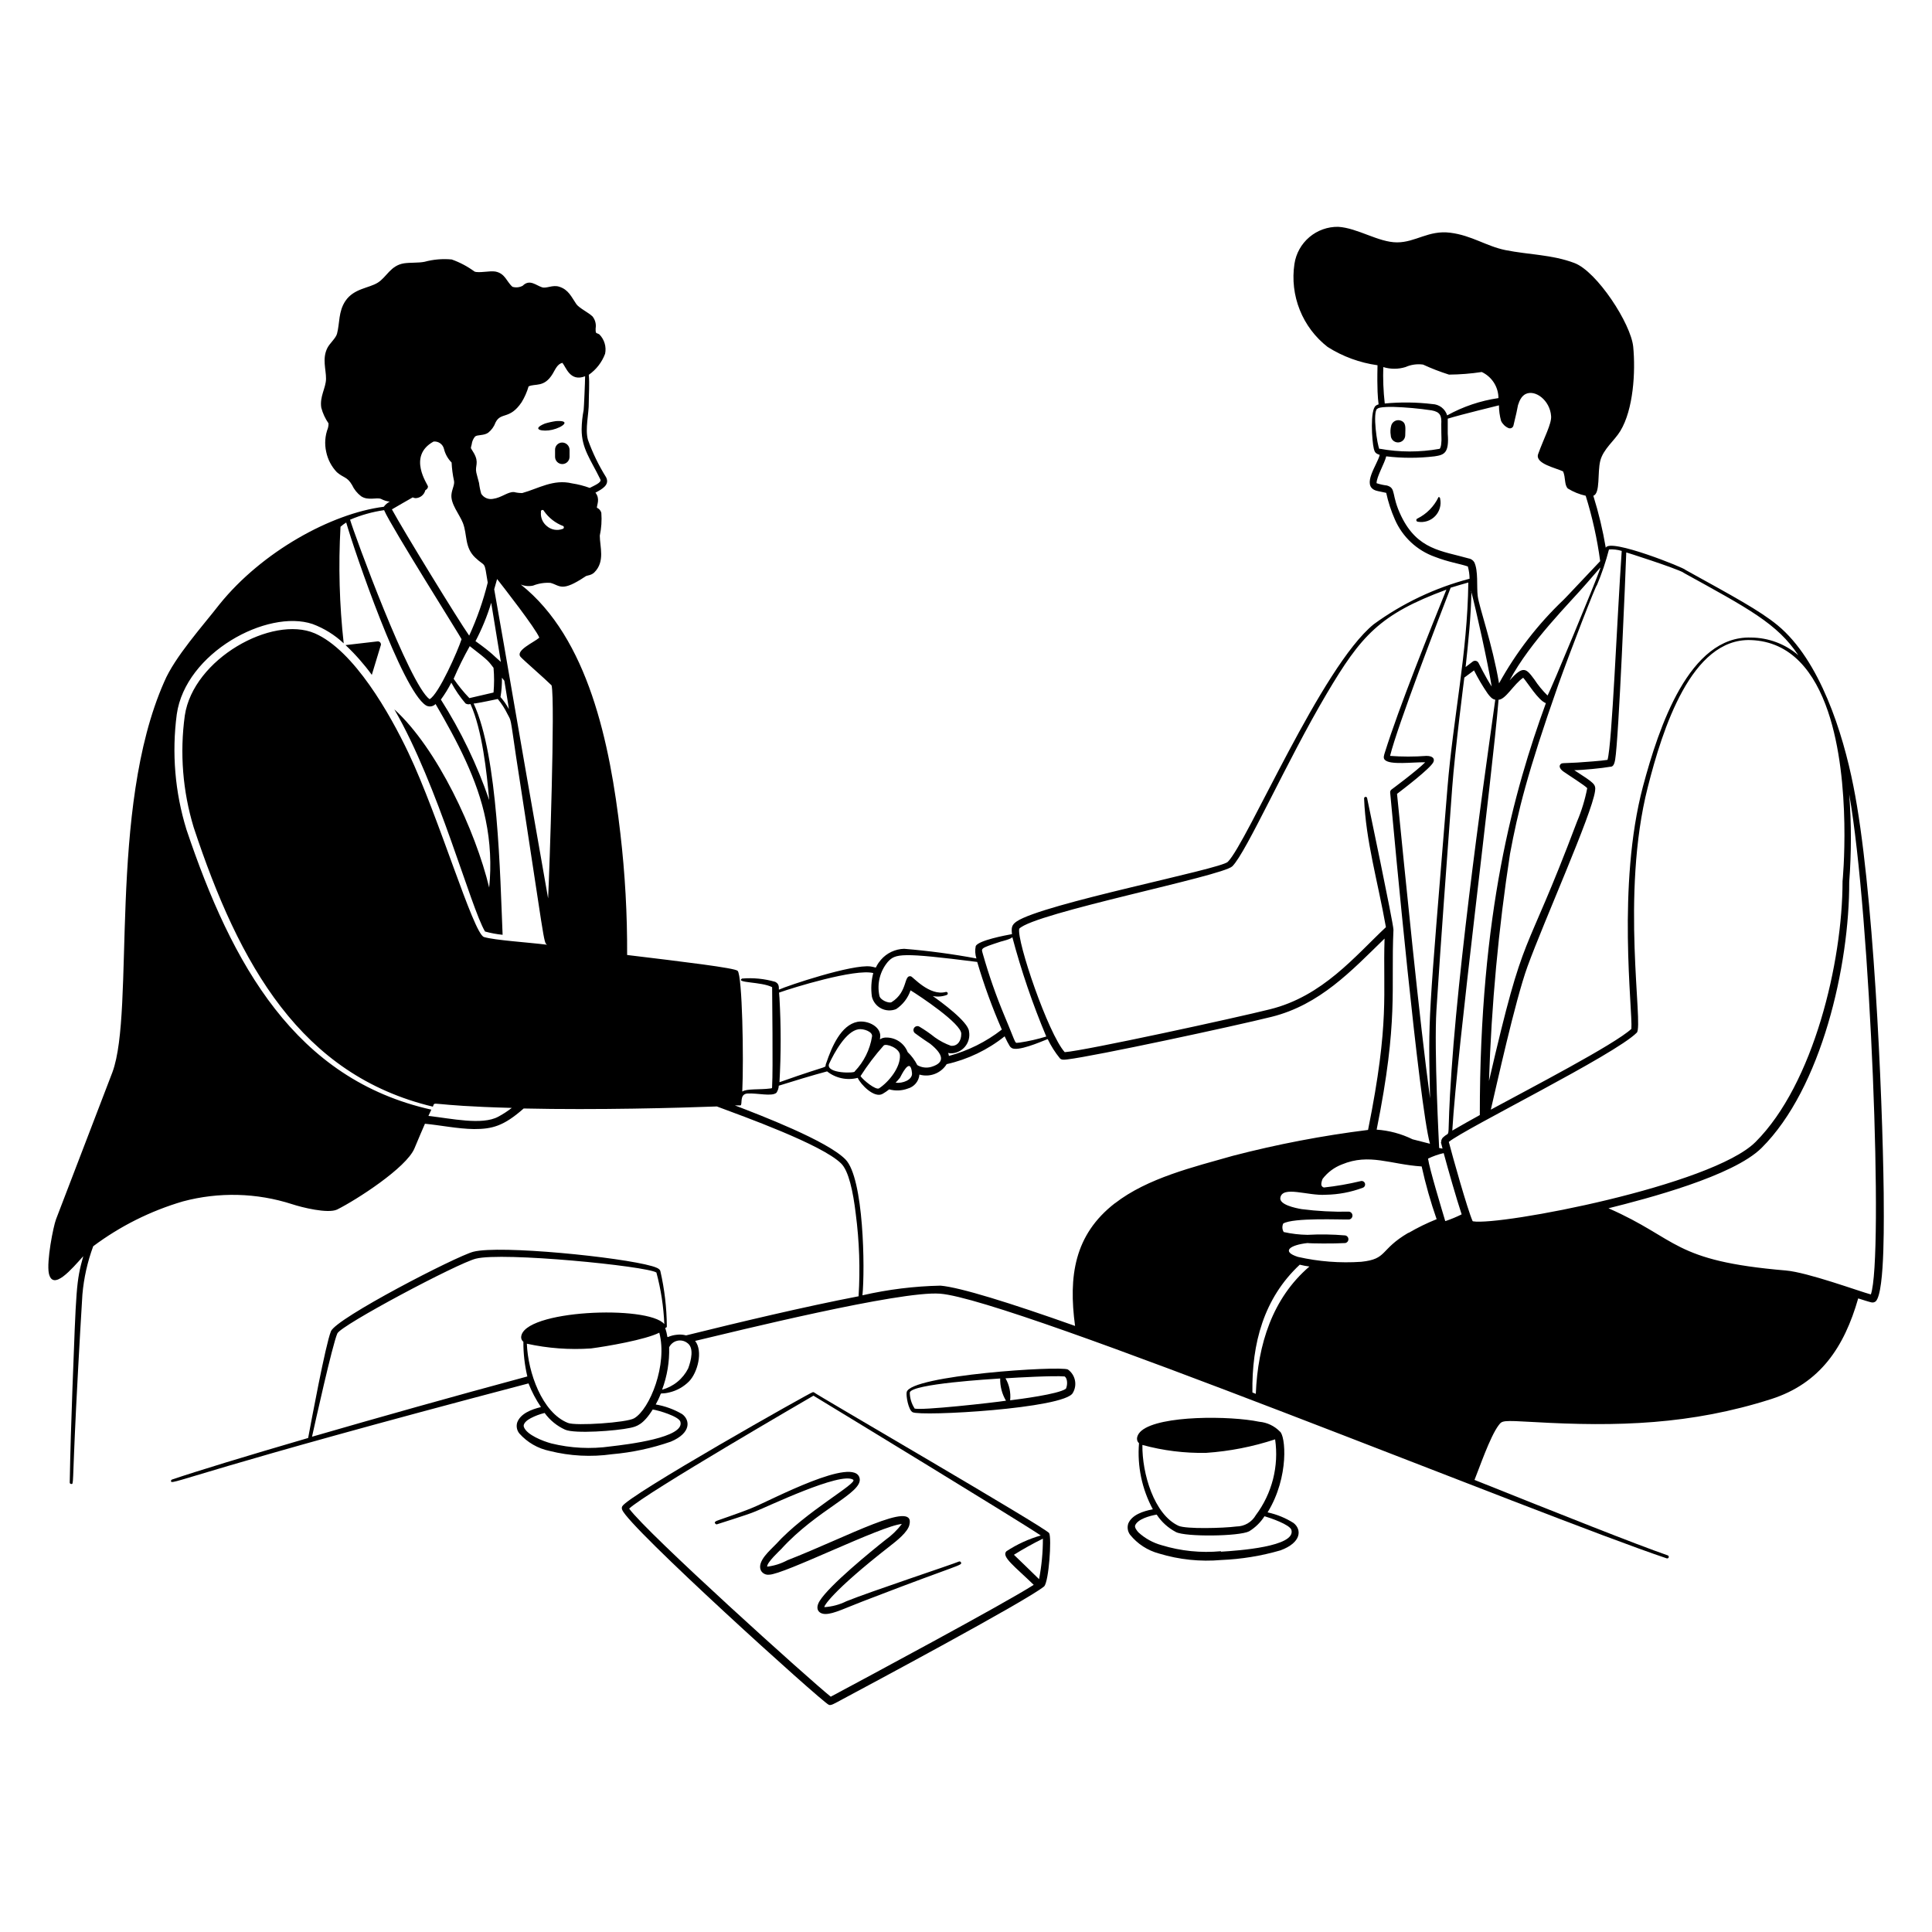 <svg width="400" height="400" viewBox="0 0 400 400" fill="none" xmlns="http://www.w3.org/2000/svg">
<path fill-rule="evenodd" clip-rule="evenodd" d="M114.92 93.161V94.581C114.92 94.978 115.078 95.36 115.359 95.641C115.641 95.923 116.022 96.081 116.42 96.081C116.818 96.081 117.199 95.923 117.481 95.641C117.762 95.36 117.92 94.978 117.92 94.581V93.081C117.9 92.686 117.728 92.315 117.442 92.043C117.155 91.771 116.775 91.62 116.38 91.621C116.182 91.623 115.987 91.665 115.806 91.745C115.624 91.824 115.461 91.939 115.325 92.082C115.189 92.226 115.083 92.395 115.013 92.581C114.944 92.766 114.912 92.963 114.92 93.161ZM114.34 88.981C116.54 88.461 118.34 86.981 115.14 87.181C114.347 87.291 113.565 87.465 112.8 87.701C109.8 88.941 112.4 89.441 114.34 88.981ZM297.84 102.901C296.919 104.834 295.377 106.404 293.46 107.361C293.386 107.387 293.323 107.439 293.282 107.506C293.242 107.574 293.226 107.654 293.238 107.732C293.25 107.81 293.288 107.881 293.347 107.934C293.406 107.987 293.481 108.017 293.56 108.021C294.207 108.135 294.873 108.087 295.497 107.883C296.122 107.679 296.687 107.323 297.142 106.849C297.596 106.374 297.927 105.795 298.105 105.162C298.283 104.529 298.301 103.863 298.16 103.221C298.16 103.136 298.126 103.054 298.066 102.994C298.006 102.934 297.925 102.901 297.84 102.901ZM289.88 87.041C289.496 86.942 289.088 86.998 288.744 87.196C288.4 87.394 288.148 87.719 288.04 88.101C287.859 88.752 287.825 89.435 287.94 90.101C287.94 90.499 288.098 90.88 288.379 91.161C288.661 91.443 289.042 91.601 289.44 91.601C289.838 91.601 290.219 91.443 290.501 91.161C290.782 90.88 290.94 90.499 290.94 90.101C290.94 88.661 291.26 87.421 289.88 87.041ZM221.1 283.541C219.48 282.721 188.5 284.741 187.72 288.221C187.56 288.981 188.06 291.901 188.94 292.381C190.68 293.301 220.48 291.621 222.12 288.381C222.586 287.593 222.74 286.658 222.551 285.762C222.363 284.866 221.845 284.074 221.1 283.541ZM189.32 291.541C188.703 290.572 188.371 289.449 188.36 288.301C188.76 286.501 205.26 285.521 207.08 285.401C207.037 287.017 207.453 288.612 208.28 290.001C206 290.361 190.4 292.121 189.32 291.601V291.541ZM220.66 287.541C219.08 288.661 211.06 289.681 209.14 289.921C209.308 288.338 208.972 286.742 208.18 285.361C210.56 285.201 218.18 284.781 220.44 284.981C221.04 285.421 221.06 286.781 220.66 287.581V287.541ZM168.54 288.281C168.486 288.247 168.424 288.229 168.36 288.229C168.296 288.229 168.234 288.247 168.18 288.281C168.18 288.081 129.98 309.601 128.82 311.881C128.768 311.99 128.742 312.11 128.742 312.231C128.742 312.352 128.768 312.471 128.82 312.581C130.04 316.081 169.9 352.121 171.56 352.941C172.04 353.181 172.64 352.761 174.52 351.761C178.52 349.621 212.66 331.381 216.18 328.441C217.16 327.441 217.76 318.441 217.22 317.421C216.68 316.401 168.54 288.481 168.54 288.281ZM172 351.281C167.74 347.901 134 317.501 130.26 312.341C133.74 309.061 167.4 289.561 168.42 288.961C173.58 292.101 210.72 314.701 215.48 317.901C212.964 318.628 210.571 319.727 208.38 321.161C207.24 322.261 210.08 324.301 214.02 328.121C208 332.001 178.14 348.001 172 351.281ZM215.16 326.981C214.96 326.781 210.14 322.081 209.92 321.901C211.863 320.688 213.866 319.573 215.92 318.561C215.926 321.387 215.658 324.206 215.12 326.981H215.16Z" fill="black"/>
<path fill-rule="evenodd" clip-rule="evenodd" d="M198.54 323.301C197.14 323.901 180.06 329.561 175.24 331.521C173.823 332.227 172.279 332.641 170.7 332.741C170.42 332.741 172.04 329.621 184.3 320.061C185.58 319.061 188.04 317.161 188.3 315.601C189.48 310.441 175.5 318.161 163 323.041C161.707 323.735 160.296 324.183 158.84 324.361C158.7 323.541 161.52 320.961 161.7 320.761C169.16 312.521 178.62 309.121 177.98 306.081C177 301.321 159.64 310.581 155.98 312.081C152.9 313.381 147.98 314.941 148.28 314.941C147.62 315.201 148.28 315.661 148.4 315.601C148.52 315.541 154.86 313.601 156.4 312.921C158.7 312.041 174.08 304.621 176.64 306.361C177.66 307.081 166.78 312.941 160.64 319.721C159.56 320.881 156.64 323.241 157.54 325.161C157.705 325.457 157.955 325.698 158.258 325.851C158.561 326.004 158.903 326.063 159.24 326.021C162.22 326.021 182.54 315.841 186.72 315.521C185.76 316.787 184.614 317.899 183.32 318.821C180.34 321.181 171.7 328.221 169.7 331.461C168.66 333.141 169.52 334.141 170.88 334.161C172.68 334.161 174.88 332.941 180.3 330.901C198.68 323.821 199.26 324.141 198.96 323.481C198.944 323.441 198.921 323.405 198.892 323.374C198.862 323.344 198.827 323.319 198.788 323.302C198.748 323.286 198.706 323.277 198.664 323.277C198.621 323.276 198.579 323.284 198.54 323.301Z" fill="black"/>
<path fill-rule="evenodd" clip-rule="evenodd" d="M390 247.04C389.74 226.12 387.86 183.42 383.72 162.72C381.54 151.74 376.82 136.72 368.04 129.46C364.32 126.4 358.84 123.46 348.9 117.96C349.02 117.7 333.2 111.3 332.46 113.42C331.846 109.773 330.984 106.171 329.88 102.64C331.36 102.16 330.7 97.84 331.32 95.4C331.94 92.96 334.28 91.22 335.48 89.22C338.18 84.76 338.64 76.98 338.14 71.8C337.66 66.98 330.62 56.22 325.98 54.46C321.34 52.7 316.58 52.76 311.68 51.78C307.68 50.96 304.72 48.74 300.24 48.18C295.76 47.62 293.08 50.18 289.24 50.18C285.4 50.18 281.08 47.2 277.06 46.96C274.876 46.927 272.754 47.686 271.088 49.099C269.421 50.511 268.324 52.48 268 54.64C267.515 57.86 267.897 61.151 269.106 64.174C270.315 67.197 272.308 69.844 274.88 71.84C278.011 73.821 281.53 75.11 285.2 75.62C284.96 85.84 286.04 83.1 284.84 84C283.64 84.9 284.02 91.2 284.44 92.94C284.62 93.64 284.8 93.9 285.66 94.18C285.18 96.18 281.8 100.5 284.84 101.56C285.24 101.7 286.84 101.98 287 102.04C287.41 103.937 288.013 105.787 288.8 107.56C289.576 109.344 290.709 110.949 292.13 112.277C293.551 113.604 295.229 114.627 297.06 115.28C299.94 116.4 302.22 116.7 303.9 117.28C304.132 118.108 304.253 118.962 304.26 119.82C297.118 121.698 290.389 124.892 284.42 129.24C273.6 138.02 258.22 174.44 254.2 178.44C252.64 179.98 215.9 187.1 210.48 190.78C209.42 191.5 209.38 192.12 209.52 193.4C208.2 193.64 202.64 194.68 202.02 195.86C201.837 196.718 201.885 197.608 202.16 198.44C197.211 197.516 192.218 196.849 187.2 196.44C186.282 196.462 185.378 196.676 184.548 197.069C183.718 197.461 182.979 198.024 182.38 198.72C180.7 200.72 182.06 200.38 180.28 200.1C176.5 199.56 162.96 204.1 161.26 204.9C161.26 204.18 161.26 203.68 160.5 203.28C158.268 202.634 155.936 202.403 153.62 202.6C152.22 203.54 157.62 203.22 159.86 204.38C159.86 205.92 160.06 221.72 159.86 224.82C159.86 225.38 159.86 225.3 159.44 225.36C157.44 225.64 154.56 225.36 153.68 226C154 219.04 153.68 202 152.72 201C152.14 200.4 141.46 199.12 129.84 197.72C129.881 189.313 129.414 180.911 128.44 172.56C126.3 154 121.82 132.12 107.82 121.02C108.631 121.352 109.524 121.428 110.38 121.24C111.523 120.787 112.753 120.595 113.98 120.68C115.98 121.22 116.24 122.68 121.24 119.32C121.56 119.1 122.4 119.16 123.06 118.5C125.32 116.24 124.18 113.18 124.18 110.9C124.511 109.35 124.619 107.761 124.5 106.18C124.439 105.945 124.324 105.727 124.164 105.543C124.005 105.359 123.805 105.214 123.58 105.12C123.58 104.46 124.28 103.28 123.28 102C124.72 101.24 126.28 100.36 125.48 98.8C123.952 96.356 122.691 93.755 121.72 91.04C121.1 88.72 121.94 85.76 121.9 83.26C121.9 81.54 122.08 79.48 121.9 77.6C123.443 76.523 124.621 75.003 125.28 73.24C125.426 72.528 125.395 71.791 125.189 71.093C124.983 70.396 124.609 69.76 124.1 69.24C123.44 68.82 123.3 69.24 123.32 68C123.392 67.565 123.373 67.12 123.263 66.693C123.152 66.266 122.954 65.866 122.68 65.52C121.84 64.7 119.92 63.8 119.32 62.96C118.3 61.46 117.7 59.96 115.78 59.36C114.42 58.92 113.14 59.78 112.22 59.48C110.96 59.08 109.66 57.72 108.22 59.16C107.899 59.335 107.546 59.444 107.182 59.482C106.818 59.519 106.451 59.485 106.1 59.38C104.9 58.36 104.6 56.6 102.56 56.22C101.4 56.02 99.12 56.58 98.24 56.22C96.798 55.159 95.208 54.317 93.52 53.72C91.633 53.541 89.729 53.703 87.9 54.2C86.62 54.46 84.98 54.32 83.64 54.52C80.86 54.96 80.06 57.36 78.22 58.52C76.38 59.68 73.28 59.7 71.52 62.3C70.04 64.5 70.36 66.88 69.78 69.08C69.54 70.02 68.26 71.08 67.78 72.04C66.66 74.26 67.52 76.5 67.5 78.42C67.48 80.34 66.14 82.1 66.52 84.42C66.829 85.579 67.336 86.675 68.02 87.66C68.028 87.985 67.988 88.308 67.9 88.62C67.29 90.194 67.165 91.915 67.54 93.56C67.867 95.138 68.629 96.593 69.74 97.76C71.14 98.98 71.86 98.66 72.88 100.4C73.309 101.321 73.954 102.123 74.76 102.74C76.24 103.74 78.06 102.88 78.94 103.32C79.487 103.61 80.085 103.793 80.7 103.86C80.208 104.109 79.782 104.473 79.46 104.92C68.58 106.3 54.22 114.24 45.46 125.1C42 129.56 36.18 136 34 141.16C22.28 167.64 28 209.16 23.28 221.98L11.6 252.44C11.04 253.9 9.6 261.16 10.12 263.66C10.96 267.38 14.86 262.72 17.24 260.08C15.76 265.34 15.78 266.72 15 287.42C14.76 293.9 14.54 300.96 14.44 306.9C14.434 306.943 14.438 306.986 14.45 307.028C14.463 307.069 14.484 307.107 14.512 307.139C14.541 307.171 14.576 307.197 14.615 307.214C14.655 307.232 14.697 307.241 14.74 307.24C15.3 307.24 14.94 307.88 15.76 291.36C16.34 279.74 17 268.9 17.06 268.02C17.356 264.602 18.11 261.239 19.3 258.02C24.885 253.848 31.171 250.705 37.86 248.74C45.305 246.749 53.167 246.95 60.5 249.32C62.5 249.98 67.88 251.32 69.8 250.42C73.8 248.42 84.1 241.8 85.8 237.78C86.64 235.78 87.32 234.16 87.98 232.66C91.04 232.94 94.8 233.72 98.14 233.76C101.88 233.76 104.28 233.16 108.42 229.5C123.64 229.84 140.42 229.38 148.42 229.08C153.76 231.08 170.16 236.94 174.14 240.88C175.7 242.4 176.62 246.64 177.18 251.36C177.917 257.002 178.112 262.702 177.76 268.38C166.8 270.48 152.84 273.8 142.04 276.48C141.435 276.312 140.803 276.265 140.18 276.34C137.32 276.64 138.66 277.8 137.72 274.9C137.765 274.911 137.812 274.91 137.857 274.898C137.901 274.886 137.942 274.863 137.976 274.832C138.01 274.8 138.035 274.761 138.05 274.717C138.064 274.673 138.068 274.626 138.06 274.58C138.031 270.736 137.581 266.907 136.72 263.16C136.58 262.6 135.6 262.32 135 262.14C128.52 260.26 103.5 257.74 98 259.16C94.42 260.1 69.64 272.9 68.52 275.62C67.4 278.34 64.36 294.7 63.8 297.72C50.84 301.5 40.62 304.62 35.62 306.32C35.579 306.334 35.54 306.356 35.508 306.384C35.475 306.413 35.448 306.448 35.43 306.487C35.411 306.527 35.4 306.569 35.399 306.613C35.397 306.656 35.404 306.7 35.42 306.74C35.66 307.48 42.22 304.08 109.42 286.42C110.095 288.145 110.961 289.788 112 291.32C110 291.8 107.74 292.68 107.08 294.52C106.963 294.909 106.943 295.32 107.024 295.718C107.104 296.116 107.281 296.488 107.54 296.8C109.181 298.638 111.368 299.9 113.78 300.4C118.009 301.461 122.403 301.691 126.72 301.08C130.865 300.719 134.95 299.846 138.88 298.48C143.16 296.68 142.88 294 141.24 292.78C139.55 291.786 137.693 291.109 135.76 290.78C137.58 287.48 135.88 288.94 138.6 288.28C140.139 287.913 141.545 287.124 142.66 286C144.42 284.2 145.6 279.76 143.92 277.62C152.36 275.62 186.3 267.22 194.6 267.84C209.66 268.94 319.16 313.96 345.08 322.64C345.121 322.654 345.164 322.659 345.206 322.655C345.249 322.652 345.29 322.64 345.329 322.62C345.367 322.601 345.401 322.574 345.428 322.541C345.456 322.509 345.477 322.471 345.49 322.43C345.503 322.39 345.508 322.347 345.505 322.304C345.501 322.262 345.49 322.22 345.47 322.182C345.451 322.144 345.424 322.11 345.391 322.082C345.359 322.055 345.321 322.034 345.28 322.02C338.5 319.66 323.38 313.64 305.28 306.4C306.16 304.28 308.48 297.44 310.28 295.08C311.02 294.12 310.98 294.04 317.58 294.42C334.88 295.42 350.12 294.96 366.72 289.66C376.86 286.4 381.84 278.88 384.72 268.82C385.3 269 386.88 269.52 387.44 269.64C387.6 269.679 387.767 269.679 387.927 269.641C388.086 269.603 388.235 269.527 388.36 269.42C390.34 267.4 390 250.98 390 247.04ZM116.44 109.52C115.899 109.718 115.314 109.766 114.748 109.66C114.182 109.555 113.654 109.299 113.22 108.92C112.788 108.575 112.45 108.126 112.237 107.616C112.024 107.106 111.943 106.55 112 106C111.974 105.918 111.981 105.829 112.02 105.752C112.06 105.675 112.128 105.617 112.21 105.59C112.292 105.564 112.382 105.571 112.459 105.611C112.535 105.65 112.594 105.718 112.62 105.8C113.608 107.221 115.002 108.308 116.62 108.92C116.672 108.963 116.709 109.02 116.729 109.084C116.748 109.148 116.748 109.216 116.729 109.28C116.71 109.344 116.672 109.401 116.621 109.444C116.569 109.487 116.507 109.513 116.44 109.52ZM97.66 92C97.728 91.413 97.965 90.857 98.34 90.4C98.78 89.96 100.12 90.24 101.06 89.6C101.763 89.045 102.297 88.303 102.6 87.46C103.72 85.24 105.5 86.96 107.98 83.3C108.613 82.271 109.104 81.161 109.44 80C110.84 79.34 112.66 80.3 114.42 77.4C115 76.42 115.38 75.4 116.42 75.12C117.2 75.96 117.98 79.12 121.14 77.9C121.14 78.98 120.9 84.44 120.84 84.88C120.581 86.198 120.44 87.537 120.42 88.88C120.42 92.88 122.26 95.08 124.3 99.26C124.62 99.92 122.94 100.56 122.1 101.02C120.915 100.584 119.689 100.269 118.44 100.08C114.56 99.14 111.46 101.16 108.12 102.08C107.554 102.084 106.99 102.017 106.44 101.88C105.18 101.76 103.86 103.04 102.08 103.28C101.616 103.372 101.135 103.321 100.7 103.136C100.265 102.95 99.896 102.638 99.64 102.24C99.424 101.508 99.27 100.759 99.18 100C99 99.28 98.78 98.56 98.62 97.86C98.3 96.42 99.24 95.86 98.14 93.86C97.38 92.5 97.4 93.1 97.66 92ZM98.42 132.8C99.767 130.245 100.865 127.566 101.7 124.8C102.82 131.76 103.42 135.28 103.7 137.04C102.24 135.82 102.1 135.36 98.42 132.72V132.8ZM104.42 140.94C105.4 146.94 105.18 145.58 105.36 146.82C104.882 145.92 104.298 145.081 103.62 144.32C103.844 142.999 103.944 141.66 103.92 140.32L104.42 140.94ZM97.18 144.54C95.986 143.299 94.895 141.961 93.92 140.54C94.909 138.228 96.024 135.971 97.26 133.78C101.46 137 101.14 136.96 102.18 138.26C102.333 139.964 102.333 141.677 102.18 143.38L97.18 144.54ZM97.44 145.84C99.82 151.14 100.78 159.84 101.28 165.64C98.783 158.335 95.427 151.353 91.28 144.84C92.091 143.732 92.813 142.562 93.44 141.34C94.264 142.875 95.249 144.316 96.38 145.64C96.525 145.731 96.687 145.789 96.857 145.81C97.026 145.831 97.198 145.814 97.36 145.76L97.44 145.84ZM85.56 103.04C85.723 103.091 85.89 103.125 86.06 103.14C86.526 103.119 86.972 102.948 87.333 102.653C87.693 102.357 87.948 101.953 88.06 101.5C88.38 101.3 88.62 101.08 88.6 100.7C88.58 100.32 84.28 94.44 89.76 91.42C90.243 91.368 90.729 91.493 91.127 91.773C91.524 92.053 91.806 92.468 91.92 92.94C92.179 94.007 92.725 94.983 93.5 95.76C93.561 97.039 93.728 98.31 94 99.56C94.16 100.3 93.6 101.26 93.48 102.28C93.2 104.28 95.14 106.48 95.84 108.28C96.78 110.7 96.14 113.3 98.38 115.44C100.62 117.58 100.2 115.82 100.98 120.62C100.047 124.393 98.761 128.069 97.14 131.6C94.88 128.4 83.44 109.72 81.14 105.46C82 104.94 84.68 103.42 85.48 102.96L85.56 103.04ZM79.56 105.7C81.02 109.1 95.56 132.14 95.56 132.34C94.86 134.56 90.84 143.76 88.94 144.76C84.76 141.78 73.3 110.44 72.48 107.6C74.737 106.634 77.11 105.968 79.54 105.62L79.56 105.7ZM100.2 194C98 193.3 90.9 169.2 84.56 155.86C80.76 147.86 73.3 134.64 65.16 131.12C56.36 127.34 40 136.4 38.26 148.16C37.198 155.916 37.825 163.81 40.1 171.3C49.54 199.84 62.32 222.6 89.62 229.12C90.26 227.84 88 228.9 105.96 229.38C105.08 230.065 104.143 230.674 103.16 231.2C99.8 233.02 93.42 231.56 88.7 231.04L89.3 229.74C61.18 223.46 48.02 199.74 38.6 171.74C36.221 164.024 35.539 155.885 36.6 147.88C38.4 135.16 55.34 126.04 64.72 129.2C67.112 130.092 69.301 131.451 71.16 133.2C70.268 125.186 70.047 117.111 70.5 109.06C70.868 108.734 71.262 108.44 71.68 108.18C73.4 114.18 83.2 142.86 88.18 146.04C88.496 146.227 88.866 146.301 89.229 146.25C89.592 146.199 89.928 146.027 90.18 145.76C94.68 153.5 98.88 161.42 100.56 169.76C101.51 174.363 101.753 179.084 101.28 183.76C98.44 172 90.58 155 81.64 146.86C90.78 162.64 97.44 187.88 100.42 192.86C101.612 193.189 102.83 193.416 104.06 193.54C103.54 181.54 103.14 156.52 98.06 145.66C98.68 145.66 103.06 144.72 103.06 144.72C103.85 145.669 104.522 146.71 105.06 147.82C105.88 149.4 105.6 148.2 106.84 156.6C112.84 195.38 112.5 195.18 113.28 195.6C109.36 195.1 102.46 194.68 100.2 194ZM113.48 186C105.68 141.72 105.6 140.48 102.32 122C102.58 121.12 102.78 120.4 102.92 119.88C104.16 121.46 110.92 130.12 111.66 132.02C110.56 133 106.6 134.68 107.8 136.02C108.34 136.64 112.8 140.5 114.2 141.9C114.96 145.12 113.76 180.4 113.48 186ZM64.6 297.46C65.16 294.92 68.82 278.4 69.84 276.08C70.58 274.36 94.7 261.56 98.5 260.6C103.98 259.16 133.82 262.12 135.9 263.46C136.839 266.949 137.389 270.531 137.54 274.14C134.18 270.14 108.18 271.2 107.9 276.84C107.895 277.026 107.933 277.209 108.013 277.376C108.093 277.543 108.212 277.689 108.36 277.8C108.347 280.218 108.622 282.628 109.18 284.98C93.82 289.12 78.46 293.44 64.6 297.46ZM140.86 294.34C141.88 297.64 129.9 299.06 126.44 299.46C122.332 300.046 118.149 299.835 114.12 298.84C112.36 298.36 109.1 297.08 108.48 295.48C108.18 294.72 109.16 294 109.88 293.62C110.792 293.144 111.76 292.781 112.76 292.54C113.85 294.042 115.311 295.234 117 296C119 296.88 127.54 296.26 130.5 295.62C131.8 295.34 133.18 294.96 135.14 291.82C136.34 292 140.52 293.24 140.86 294.34ZM131.3 293.64C129.8 294.54 119.2 295.26 117.58 294.6C112.22 292.46 109.3 284.1 109.08 278.2C113.437 279.159 117.909 279.489 122.36 279.18C125.7 278.74 133.6 277.38 136.5 275.92C138.24 282.48 134.56 291.74 131.3 293.64ZM142.48 283.32C141.939 284.391 141.178 285.337 140.248 286.095C139.318 286.853 138.238 287.407 137.08 287.72C138.126 284.915 138.622 281.934 138.54 278.94C138.698 278.61 138.927 278.318 139.211 278.087C139.495 277.855 139.827 277.689 140.183 277.601C140.538 277.514 140.909 277.505 141.268 277.578C141.628 277.65 141.966 277.801 142.26 278.02C143.76 279 143.1 281.62 142.48 283.32ZM348.48 118.54C362 126 368 129.12 372.32 135.66C369.603 133.324 366.144 132.027 362.56 132C349.74 131.56 343.44 150.54 340.16 162.82C334.72 183.3 338.06 209.22 337.76 213.02C334.3 216.24 316.58 225.44 308.66 229.74C309.76 225.1 313.68 207.2 316.24 200.14C319.68 190.66 329.58 168.58 330.24 163.78C330.42 162.36 330.14 162.18 325.94 159.46C327.56 159.46 331.94 159.02 333.3 158.76C333.88 158.76 334.18 158.5 334.4 157.28C335.14 153.04 336.58 118.1 336.7 114.38C336.56 114.3 346.76 117.56 348.54 118.54H348.48ZM333.06 113.76C333.971 113.695 334.886 113.796 335.76 114.06C334.76 128.56 333.76 154.06 332.82 157.32C331.76 157.52 328 157.78 326.54 157.88C323.42 158.06 323.34 157.88 323.02 158.32C322.7 158.76 323.14 159.36 323.72 159.76C324.74 160.48 328.14 162.62 328.62 163.18C328.158 165.562 327.448 167.888 326.5 170.12C315.2 200.12 315.88 190.9 308.28 223.8C308.788 208.041 310.244 192.325 312.64 176.74C314.24 168.16 316.18 160.1 322.64 141.74C325.18 134.64 330.44 121.04 330.64 121.12C331.643 118.73 332.472 116.27 333.12 113.76H333.06ZM298.32 236.5C298.7 237.98 298.7 237.78 298.58 237.8L297.96 237.68C297.96 237.48 296.88 217.4 297.4 209.1C298.34 194.4 299.54 178.46 300.66 163.1C301.2 155.66 303.24 139.68 303.18 140.28L305.18 138.8C306.01 140.456 306.952 142.053 308 143.58C308.4 144.12 308.94 144.8 309.58 144.86C309.14 148.48 302.48 193.14 300.52 221.68C299.44 237.22 300.52 233.92 298.94 235.34C298.753 235.467 298.602 235.641 298.504 235.845C298.405 236.049 298.363 236.275 298.38 236.5H298.32ZM310.2 144.88C311.72 144.88 313.36 141.68 315.36 140.32C316.14 141.14 318.5 145.06 320.06 145.58C313.44 163.74 306.36 189.06 306.38 230.86C304.68 231.78 302.38 233.1 300.68 234.08C301.68 217.06 308.92 161.2 310.26 144.88H310.2ZM331.2 118C330.56 120 321.06 142.94 320.4 144C319.369 142.989 318.45 141.869 317.66 140.66C315.98 138.4 315.4 137.66 312.54 140.88C316.78 132.88 325.06 124.76 328.54 120.72C331.86 116.92 331.42 117.24 331.2 118ZM286.4 76C287.892 76.46 289.488 76.46 290.98 76C292.122 75.493 293.382 75.313 294.62 75.48C296.368 76.286 298.165 76.981 300 77.56C302.27 77.54 304.536 77.36 306.78 77.02C307.809 77.501 308.68 78.263 309.292 79.219C309.905 80.175 310.233 81.285 310.24 82.42C306.513 82.962 302.914 84.175 299.62 86C299.418 85.344 299.017 84.766 298.472 84.347C297.928 83.928 297.267 83.688 296.58 83.66C293.301 83.266 289.988 83.226 286.7 83.54C286.408 80.985 286.308 78.411 286.4 75.84V76ZM285.62 93.06C285.12 92.18 284.14 85.36 285.14 84.62C285.3 84.82 284.6 84.2 288.4 84.24C291.078 84.325 293.75 84.565 296.4 84.96C298.2 85.28 298.5 86.1 298.4 87.84C298.4 91.06 298.5 90.74 298.4 91.74C298.4 92.02 298.28 92.76 298.06 92.92C293.946 93.665 289.732 93.658 285.62 92.9V93.06ZM304 115.6C298.52 114.04 293.5 113.84 290.12 106.88C287.94 102.4 289.14 101.1 287.16 100.52C286.426 100.433 285.702 100.272 285 100.04C285 98.7 286.68 95.9 287 94.48C290.322 94.877 293.679 94.877 297 94.48C299 94.18 300.06 93.84 299.74 89.78V86.68C302.88 85.72 309.54 84.14 310.34 83.92C310.345 85.008 310.493 86.091 310.78 87.14C311.093 87.8 311.632 88.326 312.3 88.62C312.407 88.668 312.523 88.69 312.64 88.685C312.757 88.68 312.871 88.649 312.974 88.593C313.076 88.537 313.164 88.457 313.231 88.362C313.298 88.266 313.342 88.156 313.36 88.04C313.82 86.18 314.18 84.52 314.32 83.72C314.32 84.16 314.5 82.32 315.82 81.6C317.82 80.56 320.92 82.88 321.14 86.16C321.26 87.76 319.66 90.66 318.46 94C317.74 96 322.1 96.86 323.62 97.6C324.18 98.9 323.84 100.36 324.6 101.14C325.741 101.844 326.992 102.351 328.3 102.64C329.68 107.061 330.683 111.591 331.3 116.18C326.22 121.52 325.08 122.8 323.72 124.18C318.407 129.229 313.901 135.064 310.36 141.48C308.94 133.14 306.24 125.78 305.94 123.36C305.7 121.48 306.1 118.16 305.22 116.38C305.087 116.169 304.908 115.989 304.697 115.854C304.486 115.719 304.248 115.633 304 115.6ZM304.58 122.38C305.54 125.94 308.1 137.5 308.84 142.14C307.62 140.3 306.12 137.26 306.12 137.26C306.068 137.152 305.992 137.057 305.898 136.981C305.804 136.906 305.695 136.853 305.578 136.826C305.46 136.799 305.339 136.799 305.221 136.826C305.104 136.853 304.994 136.905 304.9 136.98L303.44 138.1C304 132.9 304.56 127.6 304.64 122.38H304.58ZM304 120.6C303.82 135.32 300.88 148.44 299.68 163.1C295.68 212.38 295.68 209.96 296.08 227.4C293.92 211.64 290.9 180.98 289.24 164.36C290.42 163.46 296.12 159.12 296.76 157.8C297.06 157.16 296.76 156.5 295.32 156.5C292.817 156.689 290.303 156.689 287.8 156.5C289.32 150.3 298.02 127.68 300.34 121.68C301.52 121.34 302.5 121 304 120.6ZM211.02 192.28C214.12 189.02 253.02 181.42 255.14 179.36C258.12 176.36 266.32 157.74 274.68 143.62C281.78 131.62 285.64 127.18 299.46 122.08C296.14 130.3 289.66 146.38 286.74 155.74C286.56 156.32 286.3 156.96 286.74 157.34C287.84 158.42 292.44 157.78 295.08 157.82C293.22 159.68 288.1 163.46 288.1 163.46C288.001 163.533 287.924 163.631 287.875 163.743C287.825 163.855 287.807 163.979 287.82 164.1C288.66 173.38 293.82 228.76 296.06 236.8L292.46 235.88C290.133 234.738 287.606 234.059 285.02 233.88C289.58 211.2 287.94 204.86 288.5 192.5C288.5 191.22 283.1 165.5 283.06 165.3C283.06 165.216 283.026 165.134 282.966 165.074C282.906 165.014 282.825 164.98 282.74 164.98C282.655 164.98 282.574 165.014 282.514 165.074C282.454 165.134 282.42 165.216 282.42 165.3C282.76 174.06 285.24 182.4 286.94 191.96C280.54 197.96 273.84 206.26 262.94 208.96C256.2 210.66 224.64 217.54 220.44 217.84C217 214 210.48 194.84 211.02 192.28ZM207.22 194.94C207.22 194.94 209.62 194.36 209.58 193.98C211.448 201.008 213.8 207.898 216.62 214.6C214.802 215.163 212.943 215.584 211.06 215.86C209.92 215.86 210.72 216.86 207.94 210.26C206.227 206.157 204.758 201.957 203.54 197.68C203.2 196.3 202.62 196.44 207.22 194.94ZM183.8 199.16C185.38 197.42 186.52 197.16 202.32 199.16C203.725 203.929 205.429 208.605 207.42 213.16C204.169 215.695 200.442 217.552 196.46 218.62C196.34 217.76 196.06 218.02 196.74 218.08C197.314 218.097 197.885 217.984 198.41 217.75C198.935 217.516 199.401 217.168 199.773 216.73C200.145 216.293 200.415 215.777 200.561 215.222C200.708 214.666 200.728 214.085 200.62 213.52C200.46 211.52 194.74 207.36 193.12 206.22C194.082 206.418 195.08 206.342 196 206C196.082 205.974 196.151 205.916 196.19 205.839C196.229 205.762 196.237 205.673 196.21 205.59C196.184 205.508 196.125 205.44 196.049 205.401C195.972 205.361 195.882 205.354 195.8 205.38C192.44 206.26 189.04 202.26 188.6 202.14C187.06 201.76 188.02 205.34 184.6 207.48C184.1 207.8 182.18 207.08 182.06 206.1C181.808 204.887 181.834 203.633 182.135 202.431C182.437 201.229 183.006 200.111 183.8 199.16ZM161.44 205.46C164 204.54 177.04 200.5 180.8 201.46C180.377 203.058 180.282 204.725 180.52 206.36C180.647 206.88 180.885 207.366 181.217 207.785C181.549 208.205 181.967 208.548 182.444 208.791C182.92 209.034 183.443 209.171 183.978 209.193C184.512 209.216 185.045 209.123 185.54 208.92C186.934 207.991 187.982 206.627 188.52 205.04C190.3 206.12 199.14 211.98 199.02 214.06C199.02 215.46 198.28 216.64 196.88 216.52C195.698 216.097 194.581 215.511 193.56 214.78C192.533 213.96 191.45 213.212 190.32 212.54C190.14 212.447 189.932 212.424 189.736 212.474C189.54 212.525 189.37 212.647 189.258 212.816C189.147 212.985 189.101 213.189 189.131 213.389C189.161 213.589 189.264 213.771 189.42 213.9C189.42 213.9 190.92 215.02 192.58 216.1C195.08 218.1 195.94 219.94 192.84 220.88C192.355 221.025 191.845 221.067 191.343 221.005C190.84 220.943 190.356 220.778 189.92 220.52C189.41 219.514 188.734 218.601 187.92 217.82C187.557 216.886 186.905 216.092 186.06 215.552C185.215 215.013 184.221 214.757 183.22 214.82C182.18 214.94 182.1 215.46 182.2 214.98C182.68 212.6 179.64 211.16 177.52 211.56C174.1 212.24 172.2 216.76 171.08 220.06C170.4 221.5 173.08 219.9 161.38 224.06C161.71 218.252 161.71 212.429 161.38 206.62C161.28 205.24 161.24 205.56 161.44 205.46ZM171.64 220.28C172.74 217.92 175.16 213.5 177.74 213.1C178.74 212.92 180.76 213.6 180.54 214.62C180.107 217.329 178.858 219.841 176.96 221.82C177.2 222.22 170.94 222.34 171.64 220.28ZM182.96 216.46C183.44 215.98 186.24 216.96 186.32 218.46C186.46 220.96 184.08 223.94 182.02 225.32C181.36 225.78 178.76 223.66 178.16 222.8C179.589 220.563 181.194 218.443 182.96 216.46ZM186.34 223.12C186.48 222.92 188.48 218.48 188.82 222.16C188.96 223.6 186.82 224.36 185.42 224.16C185.745 223.831 186.053 223.484 186.34 223.12ZM230.82 249.12C222.4 255.66 221.2 264.26 222.58 274.52C209.06 269.72 198.74 266.52 194.72 266.18C189.279 266.293 183.864 266.963 178.56 268.18C179.1 262.8 178.86 243.92 175.04 240.04C171.22 236.16 157.36 230.86 152.14 228.86H153.32C153.78 228.62 153.02 226.52 154.76 226.4C156.86 226.28 159.8 227.08 160.76 226.24C161.047 225.805 161.212 225.301 161.24 224.78C163.44 224.08 168.62 222.5 171.24 221.82C172.121 222.52 173.152 223.005 174.252 223.237C175.353 223.47 176.492 223.443 177.58 223.16C178.18 224.5 180.98 227.44 182.72 226.48C183.203 226.202 183.664 225.887 184.1 225.54C185.365 225.891 186.709 225.835 187.94 225.38C188.592 225.203 189.173 224.83 189.606 224.311C190.039 223.792 190.302 223.153 190.36 222.48C191.407 222.781 192.524 222.733 193.541 222.343C194.559 221.954 195.422 221.244 196 220.32C200.385 219.335 204.488 217.365 208 214.56C208.38 215.38 208.74 216.08 209.04 216.56C209.139 216.729 209.279 216.871 209.447 216.972C209.614 217.073 209.805 217.131 210 217.14C212 217.34 216.72 215.14 216.92 215.14C217.605 216.57 218.458 217.912 219.46 219.14C219.82 219.5 220.42 219.4 220.98 219.34C226.78 218.64 255.58 212.44 263.28 210.52C273.28 208.02 279.8 201 286.66 194.32C286.28 205.8 287.78 211.4 283.24 233.94C273.8 235.114 264.446 236.905 255.24 239.3C247.18 241.6 237.58 243.88 230.82 249.14V249.12ZM260 288.58L259.3 288.3C259.14 278.14 261.66 268.78 269.1 261.84C269.758 262.008 270.426 262.135 271.1 262.22C263.44 268.78 260.42 278.34 260 288.58ZM291.58 255.24C285.58 258.76 287.34 260.66 281.84 261.24C277.434 261.543 273.007 261.199 268.7 260.22C265.22 259.1 267.06 257.76 270.7 257.36C271.32 257.46 276.2 257.5 278.5 257.36C278.688 257.33 278.859 257.234 278.983 257.09C279.106 256.945 279.174 256.761 279.174 256.57C279.174 256.38 279.106 256.196 278.983 256.051C278.859 255.906 278.688 255.81 278.5 255.78C275.906 255.557 273.3 255.517 270.7 255.66C269.045 255.636 267.396 255.442 265.78 255.08C265.619 254.818 265.526 254.52 265.508 254.213C265.491 253.906 265.55 253.599 265.68 253.32C267.78 252.06 277.68 252.54 279.32 252.48C279.513 252.45 279.689 252.352 279.816 252.203C279.943 252.055 280.012 251.866 280.012 251.67C280.012 251.475 279.943 251.286 279.816 251.138C279.689 250.989 279.513 250.891 279.32 250.86C276.038 250.93 272.756 250.756 269.5 250.34C268.1 250.1 264.84 249.4 265.08 247.98C265.52 245.42 270.78 247.62 274.48 247.36C277.09 247.321 279.675 246.834 282.12 245.92C282.303 245.865 282.456 245.739 282.546 245.57C282.637 245.401 282.656 245.203 282.6 245.02C282.544 244.837 282.418 244.684 282.25 244.594C282.081 244.504 281.883 244.485 281.7 244.54C279.198 245.142 276.659 245.583 274.1 245.86C273.938 245.827 273.793 245.735 273.694 245.603C273.595 245.47 273.547 245.306 273.56 245.14C273.589 244.767 273.683 244.401 273.84 244.06C274.871 242.715 276.256 241.684 277.84 241.08C283.52 238.72 287.84 241.08 294.34 241.5C295.156 245.199 296.191 248.845 297.44 252.42C295.447 253.217 293.515 254.16 291.66 255.24H291.58ZM299.22 252.8C298.52 250.44 295.92 241.88 295.66 239.88C296.692 239.376 297.78 238.994 298.9 238.74C299.82 242.16 301.52 248.1 302.62 251.42C301.547 251.957 300.438 252.418 299.3 252.8H299.22ZM304.88 252.8C303.82 250.4 300.68 239.22 299.96 236.42C303.4 233.6 334.28 218.42 338.88 213.8C340.32 212.36 335.46 185.26 341.16 162.96C344.2 150.96 350.16 132.1 362.46 132.52C370.9 132.8 375.72 139.24 378.46 147.28C383.48 162.08 381.48 182.62 381.48 182.42C381.48 199.2 375.48 224.42 363.48 236.42C354.42 245.5 310.52 253.82 304.96 252.86L304.88 252.8ZM387.34 268C385 267.38 374.26 263.42 369.72 263.04C346.14 261.04 347.6 256.56 333.02 250.16C341.02 248.16 358.8 243.52 364.7 237.68C377.16 225.32 382.92 199.84 382.86 182.6C383.323 176.563 383.323 170.498 382.86 164.46C387.28 189.54 390 260.4 387.34 268Z" fill="black"/>
<path fill-rule="evenodd" clip-rule="evenodd" d="M78.1 132.8L71.54 133.56C73.54 135.441 75.361 137.503 76.98 139.72L78.8 133.72C78.856 133.613 78.879 133.492 78.869 133.371C78.858 133.251 78.814 133.136 78.741 133.039C78.667 132.943 78.568 132.869 78.455 132.827C78.341 132.785 78.219 132.776 78.1 132.8ZM267.82 315.321C266.17 314.276 264.349 313.531 262.44 313.12C266.98 305.741 266.16 297.12 264.96 296.36C263.831 295.209 262.327 294.5 260.72 294.36C254.72 293.1 240.18 293.001 236.34 296.201C235.5 296.901 235 298.04 235.82 298.8C235.43 303.541 236.423 308.293 238.68 312.481C236.68 312.861 234.36 313.621 233.6 315.421C233.469 315.808 233.433 316.221 233.496 316.625C233.559 317.028 233.718 317.411 233.96 317.74C235.495 319.644 237.597 321.01 239.96 321.641C244.134 322.911 248.514 323.366 252.86 322.981C257.012 322.811 261.129 322.14 265.12 320.981C269.54 319.341 269.5 316.641 267.82 315.321ZM236.52 299.161C240.819 300.335 245.264 300.887 249.72 300.8C254.578 300.468 259.376 299.527 264 298.001C264.401 300.752 264.253 303.555 263.567 306.25C262.88 308.944 261.668 311.476 260 313.701C259.597 314.407 259.015 314.995 258.313 315.406C257.611 315.816 256.813 316.035 256 316.041C253.2 316.401 245.56 316.601 244 315.9C238.94 313.561 236.44 305.061 236.52 299.161ZM252.78 321.161C248.652 321.552 244.487 321.13 240.52 319.921C238.724 319.431 237.071 318.519 235.7 317.261C235.38 316.921 234.86 316.241 235.02 315.821C235.54 314.501 238.08 313.82 239.48 313.58C240.482 315.109 241.859 316.355 243.48 317.201C245.48 318.221 256.56 318.101 258.62 317.041C259.904 316.257 260.992 315.189 261.8 313.921C262.98 314.261 267.1 315.661 267.38 316.781C268.28 320.221 256.38 321.041 252.78 321.261V321.161Z" fill="black"/>
</svg>
